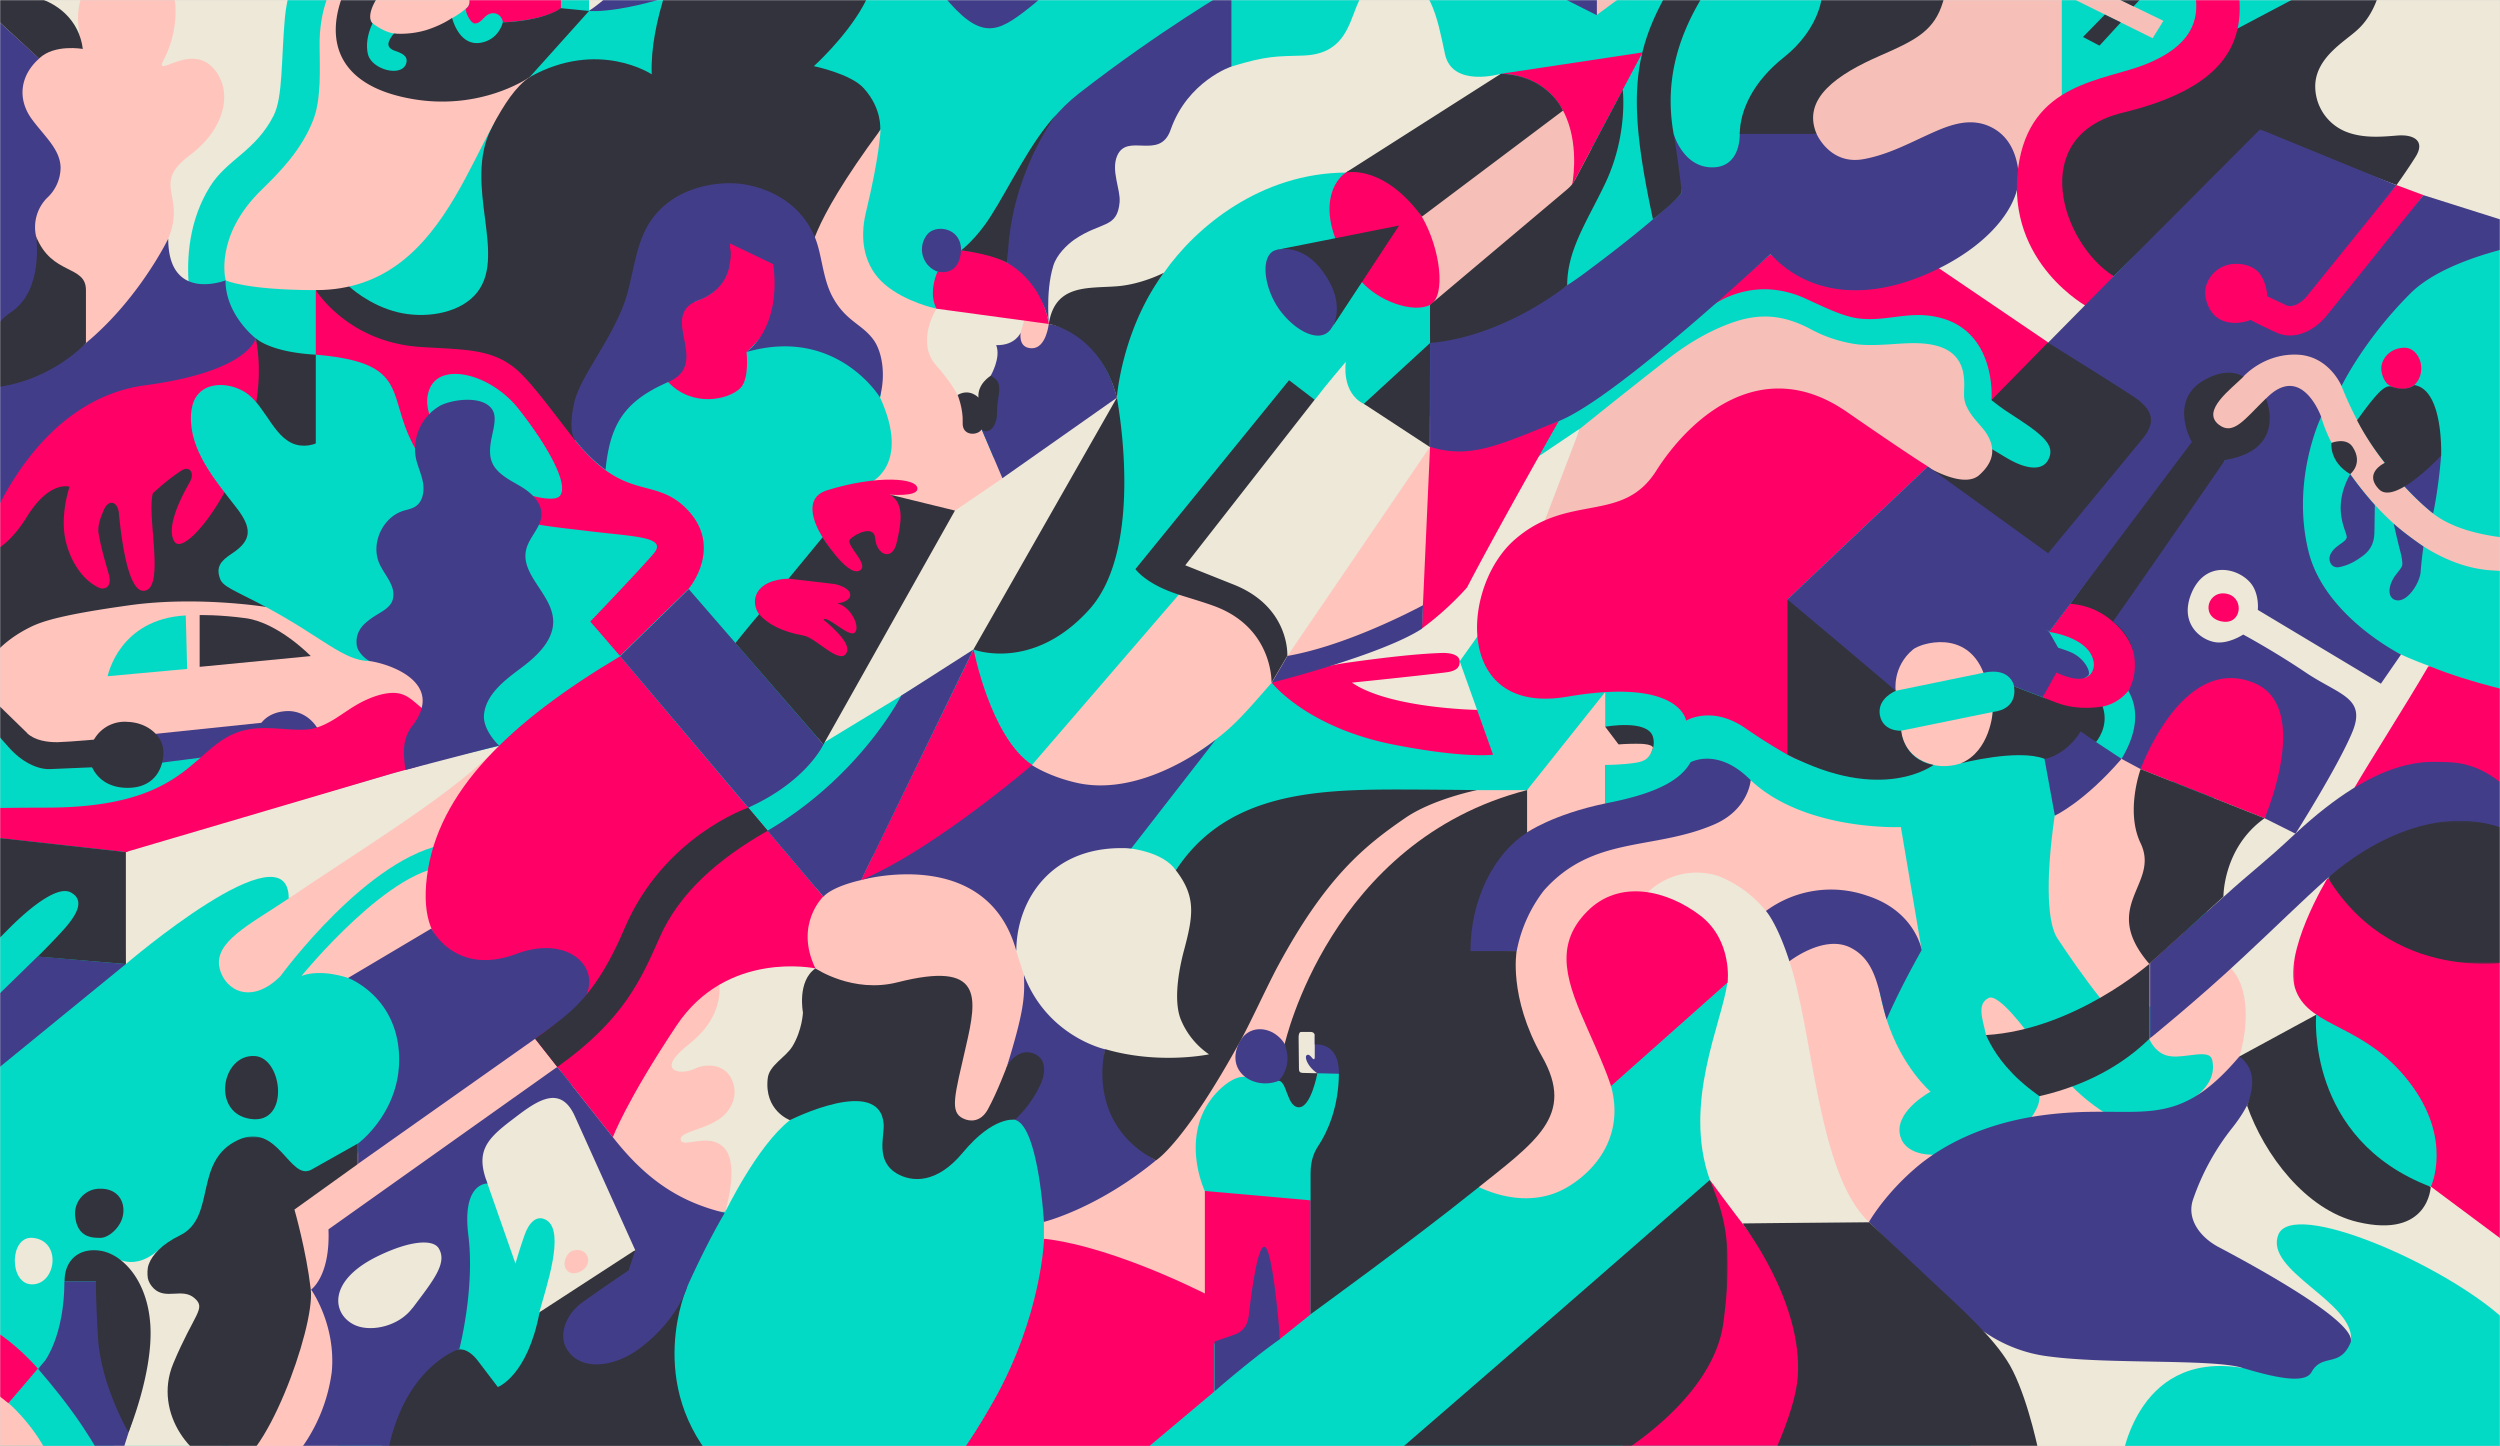 <svg width="1440" height="833" xmlns="http://www.w3.org/2000/svg" xmlns:xlink="http://www.w3.org/1999/xlink"><defs><path id="a" d="M0 0h1440v833H0z"/><path id="c" d="M.7.5h77.8v115.9H.7z"/><path id="e" d="M.8.1h193.6v100H.8z"/><path id="g" d="M0 .2h212.3v288H0z"/><path id="i" d="M.8.5h190.4v218.2H.8z"/><path id="k" d="M.7.3h123v215H.7z"/><path id="m" d="M.1.4h73.2v45H.1z"/><path id="o" d="M.5.8h158v113.3H.5z"/><path id="q" d="M0 .1h208V261H0z"/><path id="s" d="M0 .5h175.1V134H0z"/><path id="u" d="M.9.7h87.8v83.7H1z"/><path id="w" d="M.1.6h121.2v212.5H.1z"/><path id="y" d="M.1 0h133.4v153.6H.1z"/><path id="A" d="M0 0h175.2V120H.1z"/><path id="C" d="M0 .7h100.2V57H0z"/><path id="E" d="M.2 0h204v159.7H.2z"/><path id="G" d="M.1 0h248v218.8H0z"/><path id="I" d="M.2 0h56v95.4H.2z"/><path id="K" d="M.5 0h198.8v153.6H.5z"/><path id="M" d="M.6 0h171.1v129.4H.7z"/><path id="O" d="M.4.3h101.1v82.3H.4z"/><path id="Q" d="M.1.2h412.4v289.4H.1z"/><path id="S" d="M0 .5h121.6v178.8H0z"/></defs><g fill="none" fill-rule="evenodd"><mask id="b" fill="#fff"><use xlink:href="#a"/></mask><use fill="#D8D8D8" xlink:href="#a"/><g mask="url(#b)"><path fill="#03DAC6" d="M-887 833h2329V-836H-887z"/><path fill="#FFC4BC" d="M417.4 698H329V533h88.4L442 649z"/><path d="M275.7 652.8L321 623l59.7 103s-72.7 40.2-70 29.7c3.7-13.8 15-46 4.2-52.8-5.7-3.6-10.3 1.4-12.8 8.6-2.7 7.6-5.2 16.3-5.2 16.3l-17-48.5-18.3-14.1 14.1-12.5zM231.6 707.7c-3.2 1.1-43.3 32.9-43.3 32.9l8.4 39.4 51.6-13.6 16.2-53-32.9-5.7zM412.9 560.2s9 21.4-16 41.2c-6 4.8-11 9.8-9.9 13.2 1.4 3.8 9 3 12.9 1.1 6.8-3.3 16.7-2.8 21 4.9 5.5 10.1-.1 19.7-6.8 24.1-9.6 6.4-23.1 7.3-22 12 1.3 4.9 16.9-5 25.4 4.9 8.6 10 0 37 0 37S436 660 455 645.2c19-14.8 30.1-94.4 30.1-94.4l-55.8-16-16.4 25.4z" fill="#EDE8D7"/><g transform="translate(62.6 716.9)"><mask id="d" fill="#fff"><use xlink:href="#c"/></mask><path d="M.7 5.1s11.5 12.2 27.8-1.8c16.4-14 50 29.4 50 29.4l-10.8 80.4-28 28L.6 114V5.1z" fill="#EDE8D7" mask="url(#d)"/></g><path d="M-6.5 764.5S5 712.7-18.5 705c-23.6-7.6-35.3 27.8-35.3 40.5s-13.3 18.2 0 24.6c17 8.2 22.5 11.6 37.3 21.3 30.8 20.4 10-27 10-27M18.8 713c-13.6-1.2-13.8 27.2 0 26.8 13.7-.4 16.8-25.3 0-26.8M711.4 588.4l-20 39.9-117-27.1-2.2-91.2 48-25.7 31.4 4.5s18.6 2 25.7 12.5c35.7-15 34.1 87.1 34.1 87.1M754.9 583.8l-13.3 12 5.4 27.3 11.8-5 19.3-24.4zM995 565.9c-3.2 23.5-25.9 69.4-10.1 113.8 15.7 44.5-6.6 59.6-6.6 59.6l91.8 28.3 37.5-66.8-40.6-96-21-66.3-21.4-47.4h-76l-9.8 38.6 56.3 36.2z" fill="#EDE8D7"/><g transform="translate(1097.2 733.2)"><mask id="f" fill="#fff"><use xlink:href="#e"/></mask><path d="M124.2 111.7s7-67.4 70.2-57l-5.9-26.4L.8.1l43 115.6 80.4-4z" fill="#EDE8D7" mask="url(#f)"/></g><g transform="translate(1229.7 495.7)"><mask id="h" fill="#fff"><use xlink:href="#g"/></mask><path d="M97.2 288.2l27.3-11.7c2-22.4-50.1-40-41.9-61 8.3-20.8 95.3 17 129.7 48.4 34.5 31.4 19.3-54.4 19.3-54.4L185 185.8l-33.7 4-49.8-31.7-10.4-32.4 20-56 .6-69.5-82 77.2 19.6 33.4 1.2 20.5L0 220.5l71 64.8 26.2 2.9z" fill="#EDE8D7" mask="url(#h)"/></g><g transform="translate(1250.9 309.5)"><mask id="j" fill="#fff"><use xlink:href="#i"/></mask><path d="M105.3 56s19.2 8 26.8 11.5a227 227 0 0 0 16 6.5l83.5 77.5-9.7 53h-75.1l-63.3-18.4-62.3 32.6L7 179 66 76.9.8 63.6l4.9-43.8L48.9.5l21 40L105.4 56z" fill="#EDE8D7" mask="url(#j)"/></g><path d="M1110.2 269l22.3-19.4s14.7 9.1 23.9 14.5c10.4 6.1 19.8 7.4 23.3.9 4-7.4-.8-13-16.9-23.5-7.5-5-8.5-5.3-15.7-11l14.7-33 53.5-.8 37.8 51-62.3 94-76-29.7-4.6-43z" fill="#33333D"/><path fill="#EDE8D7" d="M1170.4 100l-69.7 17.4 9.5 57 60.2 23.2 24.9-.9 19-18.5-36-66.7z"/><g transform="translate(1318.4 -78)"><mask id="l" fill="#fff"><use xlink:href="#k"/></mask><path d="M48.6 41.2L37.7 76.6.7 125l1.8 26v33.1l153.1 31.2-4-20.2-2-171S125.8 26 130 17.3c4.2-8.6-49.8-17-49.8-17L48.6 41.1z" fill="#EDE8D7" mask="url(#l)"/></g><path d="M123.9-168.8l6.8-.5 14-1.9 17.5-1.3-10.3 27.5-76.6 34.9L74-53.5l141.3-34.6-1 26.7s-45.6 21.8-50.2 71.6c-2.2 24.6-1.1 45.7-6.5 56.4-10.4 20.5-27 25.3-36.6 40.8-24.2 38.8-6.2 86.6-6.2 86.6l-54.5-54.7L-42.2-29.5s57-10.4 80.7-92.8c38.8-51.5 85.4-46.5 85.4-46.5M72.5 555.3s93.8-80.3 93.8-37.8l32-7.5 76.3-59.4 12.9-21-35.8 8.4-182.2 52.8 3 64.5zM339.3 6.3v-58c0-18.4 36.2-32.5 33.3-64.3-3-31.8 37.1 22.5 37.1 22.5L399-36.7l-23 27-36.7 16zM605.8 189.4l-33.6-19.2-49.5 11.4s6 57.2 6.4 57.2l62.5-1.3 14.2-48.1z" fill="#EDE8D7"/><path d="M597.7 181l6.4 9.2 17.5 3.8s30.3-10.4 48.8-36.9c18.5-26.5 55.8-57.4 104.8-57.7 49-.4 89.3-56.9 89.3-56.9s-28 8.3-32.2-11.4c-4.3-19.8-8.1-45.2-30.7-45.4-9.6 0-16.6 8.8-20.2 17.9-5 12.7-8.5 27.6-30.7 28.4-15.6.5-20.6 0-41.4 6.3-20.7 6.3-52 4.2-52 4.2L610 115.2 597.7 181zM757.3 230.3c6.8-9 17.9-21.9 17.9-21.9s-2.9 17.6 10.4 24.3c13.2 6.6 49.2 7.6 49.2 7.6l-18.7 67.2-77.9 76.1s-13.9-28.3-15-29.3c-1.3-1-46.2-25.3-46.2-25.3l9.6-26.2 57.8-69.6 12.9-3z" fill="#EDE8D7"/><path fill="#EDE8D7" d="M866 276.5l44-29.6-18.6 63-50.6 71 10 28-38 10.5-72.8-24-5.1-11.8L843.2 305zM643.3 219v33.8L561.2 374l-.5.1v.5l-.9 1.3-40.7 24.8-51 31L533 288.2zM416.7 398.3l-1 1"/><path d="M47.8 28.2s-4.3-12.5-2.3-24.3c2-12.3 10.8-24 27.5-23.8 16 .2 26.4 10.3 28 22.5a61 61 0 0 1-7.1 32.6c-4.3 9.5 14.3-8.7 27.2 2.4 12.9 11.2 11.1 34.5-11.5 51.6-22.7 17-2.8 22.6-12.2 47C88 160.6 73 193.4 73 193.4l-48 37.3-35-78.4-9.7-100L19 11.5l28.9 16.7z" fill="#FFC4BC"/><path d="M182 167.1l2.1 18.1 57.5 24.9h44.6l42.2 47L437 130.7l31 28.9 39-85s1.2-12-9.5-23.8c-7.4-8.3-28.7-12.7-28.7-12.7s18-16.2 28.3-34.6c9.3-16.8 15.1-34.8 14.2-46.4-2.9-39.7-60.4-77.4-60.4-77.4l-15.7 13.7S373-16.7 375.4 42.8c0 0-30.8-20.5-70.3 1.6-39.4 22.1-13.6 13.2-21.7 28.8-17.6 33.6 10.3 75.3-10.1 97-10.3 10.9-29.5 13.2-44 9.7-16.8-4-28.4-15.1-28.4-15.1l3.8-32.8-22.8 35.1z" fill="#33333D"/><path d="M553.6 144.2c0-13.1-14.2-15-19.2-9.5a13.6 13.6 0 0 0 6.4 22c9.5 2.7 17.3-.8 17.3-.8l-4.5-11.7z" fill="#423D89"/><path fill="#FFC4BC" d="M591.1 181l-6.6 21.5 23.9 4.4-5.5-25.8zM741.6 377.8l82-120.3 25-4.7-25 93.6-27.5 23.4-50 11.4z"/><path d="M586.7 445.3s47.8 24.6 90.6-3.5c30-19.7 32.2-22.2 55.2-48.6 23-26.3-31-53.6-31-53.6l-22.4 2.8-85.5 99.2-7 3.7zM713 598.8s17.9 11.2 27 2.6l24.3-47.7 132-98.4-16.7-.2h-73.8L720 532.2l-7 66.6zM847 681.2s29.4 18.6 56.3 2.3c18.2-11 32-31.6 24.6-58 4.4-26.1 0-90.6 20.7-111a40.5 40.5 0 0 1 41.5-9.8 67.4 67.4 0 0 1 27.1 20c5.7 7.2 26.1-.1 48 6a218 218 0 0 1 41.7 16.6l-12-70.9s-55.3 2.4-86.5-27L909.9 480l-47.6 45.5-8 86.7-7.3 68.9z" fill="#FFC4BC"/><path d="M1030.7 553.7c13.8 41 16.2 122.4 45.8 150.2 29.6 27.7 2.6 0 2.6 0l34.4-38.8s-17.4.9-19.3-12.5c-1.8-13.3 17.8-23.8 17.8-23.8s-16.4-13.8-25.3-41.6c-9.5-29.6-2.7-40.7-2.7-40.7l-36.7-13.4-16.6 20.6zM1174.7 631.4c1.2 12-23.7 31.9-23.7 31.9l82-11.6s-22-7.7-40.6-27c-12.2-12.7 0-18.2 0-18.2l-17.7 24.9zM1238 598.4s3.4 9 12.2 10c8.8 1.2 22.4-4.5 24 2 4.1 17.1-18 26.3-18 26.3s24.2 4 33.7-28.2c9.4-32.3-1.2-52.5-10.3-53.3-9-.8-41.6 43.2-41.6 43.2M1183.5 469.8c-5.9 41-3.5 63 1.5 70.6 6.5 9.8 15.8 23.3 24.5 34.2 5.5 6.9 10.1 8.1 17.1 9.5 11.9 2.4 32.7-26.4 32.7-26.4l-9.4-120.7h-50l-16.4 32.8z" fill="#FFC4BC"/><g transform="translate(-42.3 787.9)"><mask id="n" fill="#fff"><use xlink:href="#m"/></mask><path d="M25.8 3.5L.1 64.8h64s12.3 15.7 8.5-6.3c-2-12.3-15.9-30-25.4-38.2C39.3 13.6 39.9.4 39.9.4l-14 3.1z" fill="#FFC4BC" mask="url(#n)"/></g><g transform="translate(264 719.2)"><mask id="p" fill="#fff"><use xlink:href="#o"/></mask><path d="M22.8 79.7s17-6.2 24-43.1L101.9.8l30 21s-25.6 56.6 18.6 104.1c44.1 47.6-107 25.7-107 25.7l-43-47.4 22.3-24.5z" fill="#33333D" mask="url(#p)"/></g><g transform="translate(127.6 572.3)"><mask id="r" fill="#fff"><use xlink:href="#q"/></mask><path fill="#FFC4BC" mask="url(#r)" d="M70.4 138.2L208.1 35.9 168.7.1 70.4 100 20 140.7 0 289.9l64-22L88.6 207 64 187.1l-2-25.8z"/></g><path d="M329.3 720.7c-2 .7-4.3 4.5-4.1 7.5.2 3.8 3.7 6.6 8.6 4.4 8.8-3.8 5.1-15.3-4.5-12M593.5 645.4l-9-.4-6.8-3.4-28.7 16.8-78.5-100.1-19.3-23.5 36.4-44 99 16-2.3 21.4 1 19.5 8 24.8 26.3 39zM717.2 620.3c-6.4-.8-15.2 6.5-20.3 13.8-16.5 23.5-2.9 52-2.9 52l4.2 66.8-65.9-17.3s-30.5-10.5-31-22.1v-9.7c5.6-13.4-1.6-26.5-1.6-26.5l115.5-82.9 2 25.9zM229.3-19.9l21.2-3s26 19 18.8 27a45.5 45.5 0 0 1-8.7 6.2c-8.2 16.7-27 12-27 12s-1.3-2.4-6.6-3c-6-.8-12.3-5.8-12.3-5.8s-5.5-3.9 2.8-15c8.3-11 11.8-18.4 11.8-18.4" fill="#FFC4BC"/><path fill="#F6C0B8" d="M821 112.5l-12.7 31.9 15.4 31.3 91.5-63.2 2.8-50.7-37.1-1.2zM879.6 326.5L910 247s26-21 51.2-40.6c13.2-10.2 25-16.3 35-20 18.2-6.9 32-4.4 46 2.8a78.7 78.7 0 0 0 28 9.2c10.2 1 21-.5 29.5-.7 13.9-.4 28.5 2.2 31.2 17.5 1.5 8.7-1.1 13 2 19.2 3.1 6.6 8.6 10.9 11.3 15.3 6.1 9.5 3.3 17.2-4 23.8-6.4 5.9-19 1.6-30-4.5-25-13.9-71.4 11.4-71.4 11.4l-162.2 50.1 3-3.9z"/><g transform="translate(1267 195.4)"><mask id="t" fill="#fff"><use xlink:href="#s"/></mask><path d="M70 44.7c7.7 28.1 49.1 85 97.7 88.4 48.5 3.4 33.7-5.5 33.7-5.5l-.6-12.4S155 118 133 99.2a182.5 182.5 0 0 1-51.3-72.3C87.4.5 64.2.5 64.2.5L19.1 16.7 0 51.3l52.1 3 18-9.6z" fill="#F6C0B8" mask="url(#t)"/></g><path fill="#F6C0B8" d="M1203.7-8.6l-8.2 8.6 44.4 22 6.2-10zM1069.7 22.9l-40 39.6 11.3 51.3 135.2-13 11.4-45.4v-76.5l12.2-99.6-35.5-10.3-46.2 50.7-13.8 63.3zM919.5 8.8l251-185.6-3.8-33.3-110.4 73.4L898.5-31.2z"/><path d="M454.2 333.3c-19.6.7-22.3 13.1-17 20.5 5.4 7.4 37 35 37 35l20.7-12.4 9.2-32-19.6-14.1-30.3 3z" fill="#FF0166"/><path d="M107.8 385.3L62 389.5s6.4-33 45-35l.8 30.8zm37.7-47.3l-139 12.4-25 45.6 4.2 6 37.1 30.7 117.3-8.4 38.6-2.1 58.7-4 18.1-10.2-7.2-33.9-102.8-36zM282 435c-26 25.2-76.9 56.2-115.7 82.5-22.6 15.2-43.4 25-39.8 40.3 3.2 13 18.4 21 35 4.5 0 0 50.8-69.8 96.8-76.3 46-6.6 23.8-51 23.8-51" fill="#FFC4BC"/><path d="M173.7 562.1s53-65.2 86-62.8c33 2.5-9 65.4-9 65.4l-50.2-1.4s-15.1-5.5-26.8-1.2M1168 595s-16.7-23-22.5-20.2c-7 3.5-3.6 12-1.5 21.4 15.7 8 24-1.2 24-1.2" fill="#FFC4BC"/><path d="M165.2 447a18.8 18.8 0 0 1-18.5-18.3c0-11.4 7-18 17-19 13.8-1.5 21.9 11.1 21.9 18.2 0 9.6-7.4 19.1-20.4 19.1" fill="#423D89"/><path fill="#423D89" d="M87.5 422.9l72-7.5-5.1 16-84 10.8z"/><path fill="#33333D" d="M583.8 606.2l-3.7 7.7-4.5 23 9 8.1 21.3-2.3 2.8-40.7zM1373.5-28.3l-88 46.5s-8 23.4-60.8 41.3c-16.4 5.5-27.2 10.5-34.2 20.3-15.5 22-8 66.7 27 79.3l84.6-82.1 78.3 29.6s6.1-8.5 10.8-16c6.2-9.6-1.1-13.4-10.7-12.5-8.7.7-19.5 1.7-29.4-2.3a28.2 28.2 0 0 1-17.5-27.3c.9-15.4 16.3-24.2 23.8-30.9 17.9-15.7 16-45.9 16-45.9"/><path fill="#FF0166" d="M1380.4 106.6l-59.2 69.4-27.4-13.2-9.5 16.3 22.6 16.9 26 2.5 63-86.1z"/><path d="M1307.6 170.7c0 10.2-8.3 18.5-18.5 18.5s-22.2-8.7-22.2-18.9 10.7-21.5 20.9-21.5 19.8 11.7 19.8 21.9M1375.6 221.5c-2.2-1.6-4.4-6.5-3.9-10.5.8-5.7 6-10.7 13.4-10.7 7.5 0 12.4 10.7 7.7 18.8-4.2 7.2-13.5 5.2-17.2 2.4M1179.7 197.2l-32.6 33.2s3.5-41.9-33.5-48.2c-15-2.6-26.7 2.7-41.4 1.4-8.8-.7-18.4-5.2-31.5-11.3-35-16.3-59.7 7.7-59.7 7.7l38.8-33.5s26.1 22.8 58.4 18.8 33.3-14.4 33.3-14.4l68.2 46.3zM1110.5 268.7l-80.9 76.6 43.6 53.4s14.1-3.2 7-1.5c-7.2 1.7-6.6 10.1-5.3 15.3 1.2 4.7 3 11.9 8.7 11.3 3 8.6 17.8 17.5-8 17.5-17 0-30.5 2.1-46-6.6a313.8 313.8 0 0 1-23.9-15c-19.6-13.8-34.5-4.6-34.5-4.6s-3.3-25-68.5-13.8-61.3-63.3-30.3-90.4c31-27.2 62.1-9 81.5-39.6s60.7-68 109.8-34.1c37.6 26 46.8 31.5 46.8 31.5M823.7 257.5L819 362s13.2-9.2 26-23.6c18-34.6 52.9-95.9 52.9-95.9s-45.8 17.5-74.3 14.9M732.5 393.2s20 25.9 70.7 35.8c41.2 8 56.8 5.7 56.8 5.7l-9.2-25.8s-50.4-.8-72.1-15.7c0 0 39.2-4 54.1-5.9 6.7-.8 8-3.4 8-6.2 0-2.8-2.7-5-9.7-5-12.1.3-31 2.2-55.6 5.7-23.7 3.5-43 11.4-43 11.4" fill="#FF0166"/><g transform="translate(1353.3 382.8)"><mask id="v" fill="#fff"><use xlink:href="#u"/></mask><path d="M101.2 17.1S70.9 11.2 45.6.7C33 22.4 11.4 56.2 3 70.7c-6.3 10.8 2.2 19 15.5 9.3s37-20.8 78 4l4.7-66.9z" fill="#FF0166" mask="url(#v)"/></g><g transform="translate(1320.7 505)"><mask id="x" fill="#fff"><use xlink:href="#w"/></mask><path d="M20.2.6s17.2 26.6 52 41c35 14.4 70.2 0 70.2 0L125.8 213l-46.3-34.5s13-27.4-12.6-60.4C41.4 85 10.5 87.2 1.9 66-6.9 44.8 20.1.6 20.1.6" fill="#FF0166" mask="url(#x)"/></g><path d="M1233 443s14.8-79.8 71.4-54.5c40.1 18 0 82.8 0 82.8L1233 443zM1283.4 342.2c9.7 2.8 7.6 18.6-4.4 15.6-12-3-7-18.8 4.4-15.6" fill="#FF0166"/><g transform="translate(928.3 679.7)"><mask id="z" fill="#fff"><use xlink:href="#y"/></mask><path d="M56.6 0s44.3 60.8 71.2 88.4c12.3 12.6 2.6 16.3-9.2 34.1-12 17.8-40.1 56-40.1 56L.1 160.3s28.3-33.3 46.5-56.7C64.8 80.2 64.4 26.4 56.6 0" fill="#FF0166" mask="url(#z)"/></g><path d="M927.9 625.6l67.2-59.7s3.1-24.1-15.8-38.6c-18.9-14.4-46.5-21.3-65.2-2.2-19.7 20-11.3 41.5.6 68.2 12 26.7 13.2 32.3 13.2 32.3" fill="#FF0166"/><g transform="translate(524.4 713.4)"><mask id="B" fill="#fff"><use xlink:href="#A"/></mask><path d="M77 0S75.8 44.3 47.7 94C18.6 145.5.1 154.3.1 154.3l124.5-23.8L175.2 88V34.5S119.8 5.1 77 .1" fill="#FF0166" mask="url(#B)"/></g><path d="M694 686l60.9 5.4v65.7l-17.6 14.1s-5.6-31.1-7.6-43.8c-2-12.8-4.3-3.7-5.2 6.5-1 10.2-5.3 34.5-5.3 34.5s-17.6 11-24 2.8c-2.4-3-6-18-1.2-24.7V686z" fill="#FF0166"/><g transform="translate(216 776.3)"><mask id="D" fill="#fff"><use xlink:href="#C"/></mask><path d="M100.2 63.1c0-3-28.6-39-40.5-55C47.8-8.2 34.4 5 20.3 21.3 6 38 0 73.4 0 73.4l100.2-10.3z" fill="#33333D" mask="url(#D)"/></g><path d="M353 655l-46.3-58.6s23.7-11.5 23.2-24.1c-.6-12.6-13.2-21.4-34.7-18.7-21.4 2.6-55.4.3-49.3-48.6 6.1-49 47.8-89.2 111.3-127l117 138.4s-16.8 16.1-4.5 41.4c0 0-50.9-10.8-80 32.9-29 43.6-36.7 64.3-36.7 64.3M594.4 440.7s-4.4 20-23.4 35.8c-20.8 17.1-61.7 26.3-75 30.4L560.8 374s9.6 50.5 33.7 66.6M946 30.2l-81.5 12.3s26.9-.9 37.7 25.2c7.6 18.3 3.3 39 3.3 39l40.6-76.5zM819 124.8c-9-15.4-30.4-34.4-43.8-25.4-8.9 5.9-18.4 26.9 6.8 60.2 10.7 14.2 32.5 21 41.7 16 9.4-5 6-32.4-4.7-50.8" fill="#FF0166"/><path d="M709.3-6.4v44.7s-25.2 8.4-35 36.4c-6.2 18-25 1.5-30.8 15-3.7 8.6 2 19.3 1.4 26.7-1.3 15.4-10.7 11-26.2 21.7-3.8 2.7-10 8.4-12 15-4.8 15.6-2.3 36.3-2.3 36.3s0-21.7-23.8-34c0 0-6-65.3 41-101.7 46.8-36.4 87.7-60.1 87.7-60.1" fill="#423D89"/><path d="M507.2 74.7s-.5 14.9-8.4 47.5c-4 16.3-.8 31.7 10.8 41.6 12 10.3 29.8 14 29.8 14s-12.3 19.3 0 32.9c6 6.7 10 12.6 12.1 16.8 2.3 4.5 9.4 7 9.4 10.3 0 6.3-7 11.6 4.5 9.5l12 28.2-27.3 18.6-44.2-5.3-5-10.6s24.1-9.8 6-49.3c0 0 4.5-8.6-13.7-38.4-2-3.3-11.5-2.8-14.1-6.7-1.3-1.8-2-5.3-3-7-22.2-32.7-9.5-29-9.5-29s-2.4-15 40.6-73.1" fill="#FFC4BC"/><path d="M322.3 285.8c-4.3 4.6-28.8-2.2-47.5-15-20.3-13.8-34.4-34.4-26.5-48.5 7.5-13.4 34.8-6.4 50.3 13.1 16.3 20.6 29.7 44 23.7 50.4m73 7.1c-19.2-19.1-35.5-2.8-65.5-41.1-11.7-14.9-23.2-31-32.3-39-14.5-12.3-30.7-11.3-56-13-41.5-3-59.6-32.7-59.6-32.7v37.2c60.1 5.1 37 26.6 62.1 61.5 25.2 34.9 67 36.6 94 40 27.2 3.4 47 3.2 38.4 13.2C367.8 329 340 358 340 358l17.1 19.8 39.5-38.6s20.7-24.2-1.4-46.4M175.9-162.2s-10.3 28.3-34.7 37.6c-24.3 9.3-46-2.6-56.6 20-7.3 15.4 3.9 46.5 26.8 43.8 10.5-1.2 47.4-15.3 59.3-20.5 37.6-16.4 41-22.6 45.9 10.2 1 7.1 27.1 7.9 27.3 16.5 10 7.6 9.5 22.1 5.4 31.9 16.9 16 18.4 17.4 20.5 21.2a5 5 0 0 1-1.5 6.6c0 3.1 3.2 8.5 5.2 8.4 3.2 0 4.7-3.2 7-4.7 3.4-2.4 8.3-1.2 9.2 4.1 26.6-1.5 33.4-8.2 33.4-8.2V-41c0-27.4-17.7-29.2-26.6-29.2-5 0-14.6-1-15.5-11.8-.4-5 4.7-11 14.7-13.4 11-2.8 12-9.5 7.7-12.6-4.6-3.2-15-2.1-24-7-15-7.8-11.4-31.9 13.1-38.8 16.8-4.8 20-17.3 16.4-26-5-5-5-5-8.8-8.3-7.9-6.8-31.3-6-51.5-1-5 1.2-12.2 2.5-16.6 4.2-22.2 8.6-33.5 22.6-56.1 22.6M-6.5 764.5s13.8 7.3 28.3 23.8c-11.8 14-17 19.9-17 19.9l-21.3-16.8 10-27zM147.3 194.8S126 208.6 80 216.2C34.1 224 7.2 253.6-18.5 323c0 0 31 6.2 41.9-19 10.8-25.2 9.5-17.3 9.3-8.4-.4 17.7 8.8 45.2 30 48.5 0 0 6.8-4 21.2 0 14.4 4 14.6-30.7 15.5-19.4 1 11.2 29.4-28.3 38-52.2 8.5-23.9 18.9-46.6 9.9-77.7M275.3 412.8c.7 2.6-1.4 5-3.3 6.8-8.6 8-15.4 16.1-26.3 20.2-6.5 2.3-13.3 3.9-20 5.8l-57.6 17-94 27.7c-.4.2-1.1.6-1.6.5-26.4-2.8-207-23-207-23s118.4-2.6 160.9-2.6c78.7 0 83.6-31.7 108-42.4 11-4.9 21.8-3.3 33.5-2.6 3.5.1 7.1.3 10.6-.2 10-1.6 17.8-8.6 26.2-13.6 7-4.2 19-9.4 27.2-6.4 4.5 1.6 7.8 5.4 11.6 8.2 10.3 7.6 20.2 5.6 31.8 4.6M1180.3 364l12.1-16.2s28.7-3.5 37.8 24.2c5.5 16.9-4.7 32-19.1 35-17 12.1-25.6-1.4-34.5-5.4l7.7-18.8s9.7 8.3 16 7.7c3.2-.3 6.6-4.3 5.6-9.5-2.6-14-25.6-17-25.6-17" fill="#FF0166"/><path d="M305.1 44.4C272.7 66.1 263 167.1 182 167.1c-40.4 0-52-5.6-52-5.6s-7-25.5 21-52.5c9.6-9.4 22.7-22.4 29.5-40.1 4.6-11.9 3.7-29.9 3.6-42-.8-43.5 30-60.8 30-60.8s3.5 8.9-8.4 18c-7.8 21.2-13 54.6 26.6 64.5 40.5 10 78.2-26.8 73-4.2" fill="#FFC4BC"/><path d="M823.7 257.5v-60s47.5-9.3 89.1-40.2c43.8-32.5 56-46.4 56-46.4S963.4 90 964 77c0 0 5.3 19.4 22.3 19.4 11.8 0 15.8-9.8 15.8-19.4 0-9.7 44.2 0 44.2 0s7.6 18.1 26.9 14.7c13-2.3 24.6-8.2 35.8-13.4 11.8-5.4 25.3-11.8 38.6-4.7 11.7 6.2 14 18.4 14.8 23.5 3.3 17.8-13.4 42-47 58.2-41.3 20-75.4 13.3-95.6-9 0 0-88.7 83-121.8 96.2-33.2 13.1-50.4 22.3-74.3 14.9M-42.6 541.6l-69.3 63.8 104.4 15.2 80-65.3-50.8-4.4-55.8 54.5-29.8-4.8 56.4-53.7zM200.5 563.3s27.3 10.1 29.3 43.3c2 33.2-23.5 52-23.5 52v11.7l121.1-85.5c26.6-18.8 5.7-48.7-29.9-35.4-35.5 13.3-49-14.6-49-14.6l-48 28.5zM560.7 374.1l-41.6 26.6s-23.3 46.2-77 77.8l32.2 38s4-5.5 21.8-9.6L560.7 374zM396.7 339.3l77.6 89.5s-9.6 21.2-43.3 36.4L357.2 378l39.5-38.6zM873.6 547.8l-46.7 3.2s14-52 47.6-72.6c16.8-10.3 28.4-22 50.1-15.6 18.7-3.7 41.4-9.6 49.1-23.7 0 0 15.7-9 34.7 10.3 0 0-1.1 17-21.3 25.6-35.1 15-69.5 6.1-97.8 37.9a82.2 82.2 0 0 0-15.7 35M1017.2 524.7s6.5 7.2 13.5 29c0 0 20-15.7 35.3-7.8 15.4 7.8 15.9 25.8 20.7 41.3 0 0 6.2-15.1 20.2-40 0 0-3.7-22.4-31.5-31.3a63.1 63.1 0 0 0-58.2 8.8" fill="#423D89"/><path d="M1202.8 177s-47.3-25.2-40.4-79.8c6.4-50.4 50-50.4 74.3-60.5 24.3-10 31-24.1 27.5-41.3-3.6-18-14-23.7-35.3-32l28-10.5s26.9 5.8 32.2 40c5.4 34.2-10.8 58.5-66.4 72-55.6 13.5-35 75.5-5.2 94.2l-14.7 17.8z" fill="#FF0166"/><path d="M919.8-27.2v36L794.1-54.7s12.3-15.5 11.5-24.5l114.2 52zM-178.4 202.9s8.5-1.2 15.3.9c16.6 5 16.4 21.7 16.4 57.3 0 28.4.3 42.7.3 42.7l38.5 4.3v58.5c0 26.8 31.2 45.9 65.7 17.5 15.8-13 22.8-39.9 30-64.5 7.3-24.7 36.1-89.8 96-97.7 59.8-8 63.5-27 63.5-27s-17.4-13.4-17.4-33.4c0 0-33 12.9-33-24 0 0-38.3 79.4-105.5 86.1 0 0 2.9-25 19.3-38.4 16.4-13.4 15.4-25.7 10.1-49a24 24 0 0 1 6.1-22 24 24 0 0 0 8-17.9C34.5 86 26.1 79 18.6 69 9.4 56.7 12 43 22.6 33.7L-14.4-.2s-18 6.1-22 31.6c-4 26.9-4.2 36.3-22.2 46.7-10.1 5.8-17.4 16-17.3 21.3.3 8.8 8.2 16 22.4 20.9 22.8 7.8-19.1 13.9-20.5 48.5-1.4 34.6 21.8 39 31.7 37 9.3-2 14.1-5.8 17.8-13.8 2.5-5.4 4.3-10.4 7.1-9.2 3 1.3 2.6 8.4-.3 15.2-3.4 8.3-10.9 16.4-27.2 17.2-29.8 1.5-31.8-32.8-65-32.8V208s-33.1-23.8-68.6-5.1" fill="#423D89"/><path d="M1113.6 440.6c10.3 2.6 34.7-1.1 34.2-30.5l-52.8 10.8s.2 15 18.6 19.7" fill="#FFC4BC"/><path d="M1177.6 437l6 32.8s16.8-7.7 38.4-32.7l-14.7-9.7-10.9-11.5s-16 3.7-18.8 21.2M1045.3 340.2s40.2-33.3 71.7-19c16.6 7.4 63.3 42.8 63.3 42.8l5.2 9.1s5.5 1.7 8 2.9c7.4 3.6 11 11 9.4 13-4.8 5.3-18.4-1.6-18.4-1.6l-7.9 14.2-16.5-6.3s-1.7-11.2-17.6-7.8l-34.9-16.2-15.7 26.6-46.6-30.7-15.7-22 15.7-5z" fill="#423D89"/><path d="M1192.4 347.8l72.8-101.2 25.4 2.4-4.8 7.4-57.1 118.7s-2-8.9-11.7-17a40.7 40.7 0 0 0-24.6-10.3" fill="#33333D"/><path d="M1309.6 242c0 13.7-13.2 23-26.9 23s-29.6-12.5-29.6-26.2c0-13.8 15.7-26.2 29.4-26.2 3.6 0 10 .3 9.6 4.5-7 7-24.2 19.4-14.2 27.4 8.5 6.8 15.2-3.3 27.3-15 4 2 4.4 8.6 4.4 12.5" fill="#33333D"/><path d="M1076.5 703.9s9.4-16.8 29.1-33c16.1-13 39.3-24 69.4-28.3 56.3-8 76 12 114.9-34.1 0 0 21.3 8.9-4 41a138.1 138.1 0 0 0-22.8 41.7c-3.5 10.7 3.7 21.1 14.6 27 28.8 15.2 80.7 44.5 76.2 55.2-6.2 14.7-16.3 5.8-22.5 17-3.5 6.3-18.3 4-39.7-2.5-17.4-5.3-76.3-2-110.8-6.5a82.7 82.7 0 0 1-51-25.5l-53.4-52z" fill="#423D89"/><g transform="translate(1237.8 438.7)"><mask id="F" fill="#fff"><use xlink:href="#E"/></mask><path d="M103 67c10-9 122.9-18.7 122.2-24C225 40.5 207.4 2.3 174 .4c-14.3-.8-41.2-3.9-89.6 41C65.6 59 59.4 63 43 77.9 5.9 110.7.2 116.5.2 116.5v43.2s28.2-22.8 54-47C74.2 94.1 87.3 81 103 67" fill="#423D89" mask="url(#F)"/></g><path d="M496 506.9s72.4-20.5 89.4 40.8c0-28 19.3-62 66.2-59l48.7-62.7s-39.8 33-78.7 25.2c-16.8-3.5-27.2-10.5-27.2-10.5s-56.7 48.7-98.3 66.2M601.3 703.8s30.4-7.4 64.5-35.4c0 0-34.7-18.6-29.2-64 0 0-33.3-7.2-46.8-42.8.5 12.4.1 20.6-9.7 52.3 0 0 6.5-11.8 16.7-6.4 6.5 3.5 5.3 12.6 1.4 19.4a61.6 61.6 0 0 1-13.7 18.1c13.7 3.3 16.8 58.8 16.8 58.8M699.7 801.3s21.1-18.4 37.6-30c0 0-4-53.2-9.1-53.2-3.9 0-7.3 25.8-8.9 39.3-.5 4.7-2.2 9.3-8.7 11.5l-11 3.8v28.6zM741.6 377.8l-9 15.4s63.5-16 86.5-31.1c.5-6.5.3-9.3.6-13.5-13.6 7.2-47.9 23.9-78 29.2M735.5 143.9c-9.2 1.8-8.3 19 0 32.3 8.6 13.5 24.8 22.9 31.3 13 3-4.6 15-28.6 9-39.1-6.4-10.9-31-8-40.3-6.2" fill="#423D89"/><path d="M420 140l35 8.3s4.5 27.2-25 54.5c0 0 1.9 15.3-3.6 20.8-6.7 6.6-27.4 11.4-41.5-3.5-14-15-18.6-14.7-11.7-25.6 3.8-6 10.2-12 17.8-16.4 6-3.6 16.2-6.2 21-11 12.3-12.5 8-27 8-27M473.8 309.5l24.2 38 37.9-49-23.3-13.6s15 1.3 15.8-3c1.1-6.9-23.9-8.3-52 .5-17.3 5.4-2.6 27-2.6 27" fill="#FF0166"/><path d="M577.3 275.5l66-46.4s-7.6-37-39.2-42.5c0 0-1.5 14-9.7 14s-6.5-9-6.5-9-3 7.5-14.1 7.2c2.9 7.2-3.1 17.5-3.1 17.5s-4.3 18.7-5.3 31l12 28.2z" fill="#423D89"/><path d="M539.4 177.8l64.7 8.8s-2.4-22.4-23.7-35.1c-7.3-4.4-13-6-26.9-7.3 0 5.6-3 14.3-13.5 12.3-1.9 4.2-4.6 13.5-.6 21.3" fill="#FF0166"/><g transform="translate(169.5 614.5)"><mask id="H" fill="#fff"><use xlink:href="#G"/></mask><path d="M68 139c-8 10.7-24.3 14-33.4 9.6-12.6-6-16-25.2 13.6-39.6 19-9.2 32-9.8 35.1-4.3 4.9 8.4-3.1 18.2-15.2 34.3m115.4-98.5L151.5 0 19.7 93.6c1.1 27.1-10 34.7-10 34.7s14.4 20 11.9 47.4a96.4 96.4 0 0 1-21.4 49s44.2 52 53.2 0c9-52.2 41.7-62.2 41.7-62.2s9-34.6 5.2-65.3c-3.9-30.8 11-30 11-30-6.9-17.8-1-25 12.7-35.6 13.7-10.4 28.6-23.1 37.6-3.2l34.8 77.2-3.8 11.6s-15 10.1-26.3 18.2-13.6 20.2-9.4 27c8.2 13.7 28.1 10.1 41.7 0 22.3-16.4 27.8-35.9 27.8-35.9C238.8 99 248 84.1 248 84.1c-25.3-6.1-44.8-18.4-64.5-43.6" fill="#423D89" mask="url(#H)"/></g><g transform="translate(21.7 737.9)"><mask id="J" fill="#fff"><use xlink:href="#I"/></mask><path d="M15.5 0H39s1.2 59.8 17.3 74.8l-12.7 40S35.7 97 20.2 75.6c-9.9-13.7-20-25-20-25l4-4.7S15.4 31.2 15.4 0" fill="#423D89" mask="url(#J)"/></g><path d="M1353.7 273.1c-10.8 19.4-2.3 32.3-2 36 .3 3-6.3 4.7-9 9.5-2.4 4 .2 9.2 5 8 5.2-1.1 8.9-3.2 13.4-6.5 6.8-5.1 6.5-11.5 6.6-15.3l.2-13.9s-7.1-7.8-14.2-17.8M1378.8 301.8s1.8 8.2 3.6 15.2c1 3.7 1.5 6.9 1.3 8.4-.2 1.6-2.3 3.7-4.3 6.5-3.7 5.3-4.4 11.9 0 13.6 6.7 2.5 14.4-9.4 14.9-16.2.5-6.8 1.6-14.5 1.6-14.5s-11-7.6-17-13M1401.5 295.7s3-13.4 4.6-33.3l-20.8 9.5-.3 8.3s8.7 9.6 16.5 15.5M740 620.8c-13.6 8.5-32.5-.7-27.6-16.8 3.5-11.3 12.8-13 20-9.6 3.1 1.5 6 4.2 7.6 7a23.2 23.2 0 0 1 2.9 15c-.3 1.6-2.9 4.4-2.9 4.4M758.8 618.2l17.8.4-6.2-34.8s-13.1 5.3-13.1 13.6v11.3c0 2-.8 1.7-2 .1-1-1.1-1.8-1.6-2.6-1-1 .6-.2 2.9.1 3.6 2 4.4 6 6.8 6 6.8" fill="#423D89"/><path d="M-424 425.9l316.1-117.8v58.5c0 13.2 20.8 25 43.5 15.8 19.5-7.9 40.3-33.1 52.3-62.8 0 0 13.1 1.5 27.5-21.8 13.3-21.5 24.7-17.4 24.7-17.4s-4.7 13-3 27c1.7 12.8 9.3 26.4 20.1 31.2 2 .9 7.8.7 5.4-8-1.7-6.2-4-13.2-5.8-23.2-.8-5.1 1.5-10 3-13.7 2.8-6.4 8-5 8.7 2 1.6 17 5.6 45.3 14.4 44.6 12.4-1 1.6-42.2 5.1-56.1 0 0 8.8-8.4 17.1-13.5 3.7-2.2 7.6 1.3 4 7.4-6 10.5-13.4 26.3-8.6 33.9 7.7 11.9 58.7-58 46.8-117.2 0 0 7.8 8 34.6 9.5v126.6l-28.7 18.7s-39.5-6.4-78.4-1c-38.8 5.4-50.5 9.2-57.5 12.7-32.1 16-31.6 40.8-31.6 40.8s-113.2 37-153.1 52.6v-63.5l-157.4 57.4s-21.6-13-46.9-4.1c-21.6 7.5-26.6 30-26.6 30l-25.7-2.2v-46.4zM-134.6 525.5v-57.7l207.1 23v64.5L21.7 551s7.7-7.5 15-15.6c8.7-9.7 11.6-17.2 4.2-21.3-7.8-4.4-24.2 9.2-35.6 20.6-9 9.2-12.8 12.3-12.8 12.3l-35.1-5.3s9.4-8.6 17.5-18.1c6.7-7.7 6.5-18.7-1-23-7.5-4.2-20.6 3.9-34 18.2-8.5 9-15.8 16-15.8 16l-58.7-9.2zM73.5 415.8a20.3 20.3 0 0 0-22 19.8c0 5.8 5.4 18.2 22 18.2 16.7 0 21-13 20.6-21.4-.4-8.4-9-16.2-20.6-16.6" fill="#33333D"/><path d="M15.6 422.2l-30.4-29.6V408l19.7 22.3c7.6 8.7 16.9 13 23.9 12.7l37.6-1.6-4.7-16s-22.5 2-28.4 2.1c-6 .1-13.3-1-17.7-5.2" fill="#33333D"/><g transform="translate(795.8 679.7)"><mask id="L" fill="#fff"><use xlink:href="#K"/></mask><path d="M189 0A36448 36448 0 0 1 .6 163.8l132-3.4s58.3-32.6 64.3-78.4C203 36 197 19.4 189.1 0" fill="#33333D" mask="url(#L)"/></g><g transform="translate(1003 703.9)"><mask id="N" fill="#fff"><use xlink:href="#M"/></mask><path d="M73.5 0L.6.8s35 44.9 31.9 88.4c-1.3 18.3-14.2 45.2-14.2 45.2h153.4S166 105 156.5 85.9c-8.4-17.2-29.3-35.5-47.3-52.4L73.5 0" fill="#33333D" mask="url(#N)"/></g><path d="M1289.9 608.5l44.2-24s-6.3 71.6 66 99.1c0 0-1 30-42 20.3-29.9-7-53.8-38.6-63.8-67.1 6.7-17 .7-24.2-4.4-28.3" fill="#33333D"/><g transform="translate(1340.5 472.5)"><mask id="P" fill="#fff"><use xlink:href="#O"/></mask><path d="M.4 33.2s58-55.3 113.6-22.6v69.7S40.8 98.5.4 33.2" fill="#33333D" mask="url(#P)"/></g><path d="M1091.9 397.9s-2-13.8 10-23.8c4.5-3.7 30.8-11.8 40.6 13.4l-50.6 10.4z" fill="#FFC4BC"/><path d="M1207.3 427.4s7.9-8.9 3.8-20.5c0 0-13.3 2.8-26.1-2l-25-9.6s3.3 13-12.2 14.8c0 0-1.4 22.6-18.4 29.6 0 0 32.9-8.6 48.3-2.6 0 0 11.6-1.4 20.8-15.8l8.8 6.1z" fill="#33333D"/><path d="M1304.4 471.3l17.8 8.9s24.2-38.2 32.6-58.2c8.5-20.1-7-21.5-26.5-34.5-18.5-12.5-36.2-22-36.2-22s-8.9 5.9-16.7 4.3c-8.7-1.7-20.2-11.4-13-28.4 8.2-19 27-14.2 34.1-5.4 5 6.2 4 15.3 4 15.3l70.9 42.5L1383 377s-44.1-22-53.3-59.4c-10.2-41.4 7.3-77.5 7.3-77.5s-11.2-31.7-31.8-10.5c0 0 12.7 29.5-23.5 35.3 0 0-48.7 70.7-64.7 93.2a30.2 30.2 0 0 1 11.7 17s3.5 12.1-2.8 22.8c4.8 8.3 7 21-3.9 39.2l11 5.9s24.2-67 65.6-49.5c33.3 14.1 5.8 77.8 5.8 77.8" fill="#423D89"/><g transform="translate(1029.5 74.4)"><mask id="R" fill="#fff"><use xlink:href="#Q"/></mask><path d="M319.2 148S332 121.4 359 94.5c24.5-24.4 85.5-31.8 85.5-31.8L366.4 38s-49.3 61.5-56.1 69.8c-6.9 8.3-18.2 14-28.5 9.4-10.2-4.7-15-7.3-15-7.3s-11.7 4.9-20-2c-4.6-4-7.1-11.6-5.7-17.2a17.7 17.7 0 0 1 12.5-12.5C258 77 266 77.2 271 82c5 4.9 5.5 14.3 5.5 14.3l10.6 5c3.7 1.9 8.7-1 12.1-5l51.7-64L272.3.1 188 84.7 150.2 123s35 21.7 48.7 30.7c13.8 9 12.4 16.5 5.4 25l-54.1 65.6-69.2-50L0 271 19.7 287s44.2-49 70.5-33.5l60.6 36.1L233 180.2s-13.7-23.7 7-35.6c14.7-8.4 22.6-2 22.6-2s11.9-13.7 31.6-12.7c18 1 25 18 25 18" fill="#423D89" mask="url(#R)"/></g><path d="M1046.3 77c-8.5-20.3 12-34.2 36.8-45 19.3-8.4 29.7-13.7 35-27.8 7.3-19.1 0-37-15.7-50-30.1-24.8-71.4-15.5-94.5 8.3 0 0 22.8-13 37.4 12.8 11 19.2 1 42.7-17.4 57.4-18.6 14.6-25.7 31.4-25.8 44.4h44.2z" fill="#33333D"/><path d="M968.7 110.9S966.8 93 964 77c-7.8-43.7 12.1-79.5 44-114.6 23.4-37.5 31.3-48.2 39.4-68 13.7-32.8 16.6-51.2 12.6-74.4a50.7 50.7 0 0 0-22-35.7c-17.8-11.3-45.7-9.8-65.6 5.7-25.1 19.6-26.6 41.6-26.2 60 .2 8 4.2 11.8 10.8 11.8 6.6 0 10.5-5.5 10.5-10.6 0-5-3-38.6 27-50.2 29.2-11.2 54 11.9 43.5 57.2-10.5 45.3-56 100-77.4 137.1-21.3 37-22.6 65.2-8.5 131 0 0 2.3-1.7 7.8-6.5 7-6.1 8.8-9 8.8-9M735.5 143.9l70.4-14-39 59.3s9.8-13.2-5.4-33.4c-12-16-26-12-26-12M819 124.8l81.3-61.1s-8.7-20.3-35.8-21.2l-89.3 56.9s21.5-5.1 43.8 25.4M823.7 197.6v-22l78-65.7c3.8-3.2 4.4-4.2 6.4-8l26.6-50.2s3.3 26.5-10.6 55c-10.2 21.2-21.4 37.5-21.4 57.6 0 0-35.4 29.3-79 33.3M823.7 197.6l-38.1 35 38 24.9zM757.3 230.3L742.5 219 654 327.8s5.5 8 22.6 13.9c5.7 2 15.6 4.7 23.6 7.7 33.2 12.7 32.2 43.8 32.2 43.8l9.1-15.4s1.7-28.3-31.2-41.2l-27.6-11 74.5-95.3zM643.3 229s2.8-39.1 27.1-71.9c0 0-12.7 6.7-27.1 7.8-16.7 1.3-35.6-1.4-39.2 21.7 0 0 29.5 4.7 39.2 42.5M560.7 374.1s34 13.2 66.7-23 15.9-122 15.9-122l-82.6 145zM665.8 668.4s16.3-9.6 49.5-70.4c5.2-9.5 14-28.7 20.1-40.3 28.2-52.6 50.6-70.4 73.8-86.4 16-11.1 41.6-16.2 41.6-16.2s-39.7-.5-56-.3c-45.4.5-90.7 5.5-117.5 46.5 11.7 15.1 10 26 4.9 45.3-2.3 8.4-6.7 27.8-2.3 40a45 45 0 0 0 16.5 20.7s-28.8 6.1-59.8-3c0 0-12 42.4 29.2 64.1" fill="#33333D"/><path d="M754.9 757v-81.3c0-7.3 2-12 4.5-15.8 5-7.5 11.8-22 11.8-42.1 0-18-13.9-16.2-13.9-16.2v-5.2c0-.6-.4-2-2.4-2h-5.5c-1.2 0-1.4 2.1-1.4 3l.2 18.3c0 1.6.6 2.2 2.1 2.3l8.5.2s-3.6 19.6-10.6 19.6-6.8-14.9-11.7-15.3c0 0 4.8-4.3 5.1-12.2.2-4-1.6-8.9-1.6-8.9s25.9-117 139.6-146.3l45-36.5s24.5-4.5 27.5 5.8c1.5 4.9-.6 10.1-4.2 12.7-7 5-23.3-2.4-23.3-2.4v28.1s-22.3 2.3-45 16.7c-18.8 12-32.6 38.3-32.6 68.3h26.6s-4.9 26.3 14.6 60.7c19.5 34.3-3.6 49-39.2 77.5-35.6 28.6-94.1 71-94.1 71" fill="#33333D"/><path d="M451-120.3s36.6-18.3 74.8 3.9c0 0 57 66.8 71.4 83.2 14.3 16.4 13.9 23.4-4.4 37.7-18.3 14.4-27.8 19.6-50-7.8-22.2-27.4-91.8-117-91.8-117" fill="#423D89"/><path d="M339.3 6.3s22.1 2.6 73-17.9C463.2-32 492-51.6 451-97.3c-40.9-45.6-67.3-74.3-46.9-110 13.9-24.4 33-50.5 19-75-18.3-32.4-51.8-24.7-33.5-87.5 0 0 46.3 32 117.5-35.9 25-23.8 12 4.2 12 4.2s21.2-26 19-58.2c-1.4-19.3-6.2-44.2-36.7-62.5 0 0-40.8 26.2-87 67.8C385-428 355-394 326.6-361.2v89s44.4-21.5 58.7 1.2c4.8 7.6 2.3 20.6-6 31.6-17 22.3-49 47.5-30 81.3 7.8 14.1 34.3 43.4 32.6 91.3-1.8 47.8-42.6 73-42.6 73" fill="#423D89"/><path d="M175.9-162.2l-23.2-3s-18.5 9-49.2 27.6c-28 16.9-68.1 35.4-59.5 72.1 8.3 35.9 67.3 32 112.1 11.4 44.9-20.6 75-2.5 52.1 31.2s-22 67.8 22.5 78.5c43.7 10.6 74.4-11.2 74.4-11.2l34.2-38.1L323 4.7s-8.5 7.1-33.4 8.2c0 0-2.2 10.2-13.2 11.8-12.2 1.7-16-14.4-16-14.4s-5.4 4-14.8 7c-9.9 3-18.7 2-18.7 2s-1.3 1.5-2.3 3.3c-1 2-2.2 4.9 3 6.7 4.3 1.5 7.9 3.3 6.2 7.7-3 7.5-19.8 3-21.9-5.9-2-8.9 2.7-17.6 2.7-17.6s-4.5-3.4 2.8-15c0 0-10.6-15.9 4.9-35.9 12.4-16 15.5-16.3 15.5-16.3s-6.6-1.2-6.9-10.4c-.2-6.7 3-10.3 8-11.7-1.3-7-13.4-25.5-41.6-22.8-42.3 4.1-53.6 31.2-91.5 26A22 22 0 0 1 86.5-90c-1-7.9 3.5-21.7 21.8-25.6 30.1-6.4 67.6-15.4 67.6-46.7" fill="#33333D"/><path d="M330.7 232c2.1-8 6.3-15.1 10.5-22.2 7-12 14.5-23.8 19-37 4.9-15 5.7-32.6 14.7-45.7 14.4-21 41.4-22.9 53.2-21 10.5 1.6 31.7 7.9 41.2 30.4 4.2 9.8 4.4 23.8 10.3 34.6 7.6 14 17 15.5 23.6 24.7 5.2 7.3 7 20.8 3.6 33 0 0-25-41-76.9-26 0 0 20.3-12.9 15.5-50.6L420 140s6.4 23.9-17.6 32.9S410.2 209 385 220c-25.2 11-33.6 24.1-36.2 50.6a89.7 89.7 0 0 1-17.6-17.3c-3.7-4.8-1.4-17.6-.4-21.4" fill="#423D89"/><path d="M20.8 136.2c9 22.6 28.7 16.2 28.7 30.9v30.5s-21.8 24.2-58.1 26c0 0-4.6-31 14.8-43.7 19.3-12.7 14.6-43.7 14.6-43.7M517 565.8c49.3-12.5 46 8.3 39.4 36.8-6.5 28.5-9.6 38-1.5 41.7 3.7 1.8 10 2.2 14.1-5.3 5.5-10 11.1-25.1 11.1-25.1l4.4 31.1s-12.3-2.4-30 19c-15 18-29.3 17.1-38.2 11.8-12-7.3-6.9-21-7.3-28.2-2-28.6-54-2.4-54-2.4s-14.9-5.4-12.8-24c.8-7.7 10.3-12 14.3-18.6 5.6-9.3 6-19.4 6-19.4s-3.5-18 7.2-25.4c0 0 21.5 14.6 47.3 8M550.1 294l-75.8 134.8-50.7-58.4s8.8-11 13.7-16.6c4.9 5.7 13.2 10.1 25.6 12.3 7 1.2 20.4 16.7 24.5 10.3 3.3-4.9-6.2-13.8-13.1-19.5 2-2.8 14.7 10.5 18 7.5 3.4-2.9-1.9-14.9-10-16.8 7-1 8.8-4.5 6.5-7.3-1.8-2.2-6.7-3.8-9-4l-25.6-3 19.6-23.8s14 22.3 21 19.3-8.2-14.9-5.2-18.1c3-3.3 13.9-8.5 14.5-.7.8 9.9 10 13.4 12.4 2.5 2.5-10.8 4.8-22.6-4-27.6l37.6 9.2zM563.6 229s-5-5.5-12-1.5c0 0 3.3 8 2.9 16-.4 8 9 7.4 10.9 3.8 2 2.8 8.9 1 8.9-9.9 0-10.8 4.6-16.7-3.6-21 0 0-7.9 4.7-7.1 12.7M553.6 144.2s8.8-6.6 17-19.6c10.8-16.8 22.8-42.6 37.8-58.6 0 0-27.5 35.4-28 85.5 0 0-7.5-4.8-26.8-7.3M1174.7 631.4c18.4-4.2 43-13.2 63.3-33v-43.2s-43.2 37.9-94 41c0 0 3.5 8.9 11.7 18.3 4.9 5.5 9.2 9.8 19 16.9" fill="#33333D"/><path d="M1233 443s-8.9 24.3 0 42.7c11.4 23.9-24 35.7 5 69.5l42.7-38.7s-.3-28.2 23.7-45.2L1233 443zM1371.7 224.8c-5 4.3-14 17.3-14 17.3s5.7 11.7 16 24.5c0 0-12.6 5.7-3.4 15.2 9.1 9.5 35.8-19.4 35.8-19.4s1.5-38-15.5-40.6c0 0-4.2 4-13 .9-2.3-.8-4.5 1-5.9 2.1M1219.9-.7l13-13.9 9 4.5-13 13.8zM1212.4 8.4l-12.6 12.9 9.5 5 12.3-13.4zM37.2 737.9c0-12.7 9.1-19.7 21.6-17.3 12.5 2.5 27 18 27.9 44.8C87.6 792.2 74 825 74 825S58 797.9 56.4 770C54.9 743 55.3 738 55.3 738h-18zM57.9 713c-4.6 0-13.4 0-14.6-12.5a14.3 14.3 0 0 1 14.6-15.8c11.1 0 14.8 9 12.6 16.7-1.8 6.3-8.2 11.6-12.6 11.6" fill="#33333D"/><g transform="translate(84.8 654)"><mask id="T" fill="#fff"><use xlink:href="#S"/></mask><path d="M52.2 2.7c23.2-11 29.9 24 42.4 17l27-15.2v11.8L84.8 42.7s6.8 23.6 9.4 46c2.6 22.4-27.6 104.2-47.4 102.4C27 189.3 2.9 160.5 15 131.4c12.2-29.2 19.2-31.6 12.2-37.7-7-6.1-16.4 1.2-23.4-5.5S-2 67.8 19 57.5C40 47 26.4 14.8 52.2 2.7" fill="#33333D" mask="url(#T)"/></g><path d="M147 608.3c-19.4-1.5-25.5 32.9-2.7 36.2 22.8 3.4 18.6-35 2.7-36.2M115 354.3v29.8l64-6.2s-18.5-19.1-37.3-21.8c-15.5-2.1-26.6-1.8-26.6-1.8M-14.3-.2s14.1-5.6 31-2.3c16.7 3.2 29 14.5 31 30.7 0 0-16.3-3-25.2 5.5L-14.3-.2zM1353.7 273.1s7.8-6 1.4-15.7c-3.8-5.7-12.2-2.3-12.2-2.3s-1.5 10.7 10.8 18" fill="#33333D"/><path d="M879.6 455v24.5s14.8-10.4 45-16.7v-22.2s9.8 0 17.8-1.3c5.2-.8 8-2.7 9.7-8.5 0-1.9-5.2-2.5-9.8-2.4-6 0-10 .4-10 .4l-7.7-10.2v-20l-45 56.5z" fill="#FFC4BC"/><path d="M1029.6 434.7v-89.4L1059 370l33 27.9s-10.9 4.3-9.2 14c1.8 9.7 12.3 9 12.3 9s1 16.4 18.6 19.7c0 0-29.4 22.7-84-6" fill="#33333D"/><path d="M227.6 348.8c-2.3 4.7-1.2 32-14.5 32-15.3-.1-27.3-13.7-60-31.2-17.6-9.4-24.6-11.5-26.3-16.1-2.5-6.7 0-10.3 7-14.8 11.3-7.5 11.6-14.5 2.2-26.5-12.4-16-27-33-26-53.3.3-3.7 1-7.5 3.1-10.5 6-9 20-8 28.8-2 11.7 8 16.4 28.4 31 30.2 6.5.8 13.2-2 17.2-7.1 2.4-3 4.4-7.2 8.3-7.7 3.4-.4 6.4 2.7 7.6 6 1.1 3.2 1.1 6.7 2.1 10 3.2 11.4 16.1 16.9 27.8 18.4 11.7 1.6 24.1.9 34.6 6.3 2.4 1.2 4.8 3 5.8 5.5.6 1.5.7 3.2.6 4.8-1.7 25.3-38.9 33.7-49.3 56" fill="#03DAC6"/><path d="M253 234a28.6 28.6 0 0 0-13.5 29.6c1 5 3.4 9.7 4.2 14.7.8 5-.3 11-4.7 13.6-2 1.2-4.3 1.6-6.6 2.3-12 3.7-19 18.8-13.9 30.4 2.9 6.5 9 12.3 8 19.3-.7 6.7-8.3 8.8-13.6 13-3 2.3-8.5 6.5-7.4 14.9.5 4 5.8 8.6 7.7 9 13.8 2.2 42.8 13.5 24.2 37.4-5.9 7.7-5.1 15.7-3.9 25.3 41-10.8 54-14 54-14s-9.7-9-8.7-18.1c1.3-11.6 11.9-19.6 21.3-26.6s19.3-16.4 18.5-28c-1-14.8-19-26-15.5-40.3 1.7-7.2 8.7-12.8 8.8-20.2.1-6.7-5.4-12-11.1-15.6-5.7-3.5-12.1-6.3-16-11.8-7.3-10.9 4-25.3-1.4-33.2-5.6-8.2-23.5-5.7-30.5-1.7" fill="#423D89"/><path d="M442.2 478.5c-29 16.5-51 36.1-62.2 61.4-10.9 24.6-20.9 47.6-59 74.7l-12.8-16.3s8-5.5 16-12c10.4-8.4 22.7-21.2 35.5-51.5 22.6-53.1 71.3-69.6 71.3-69.6l11.2 13.3z" fill="#33333D"/></g></g></svg>